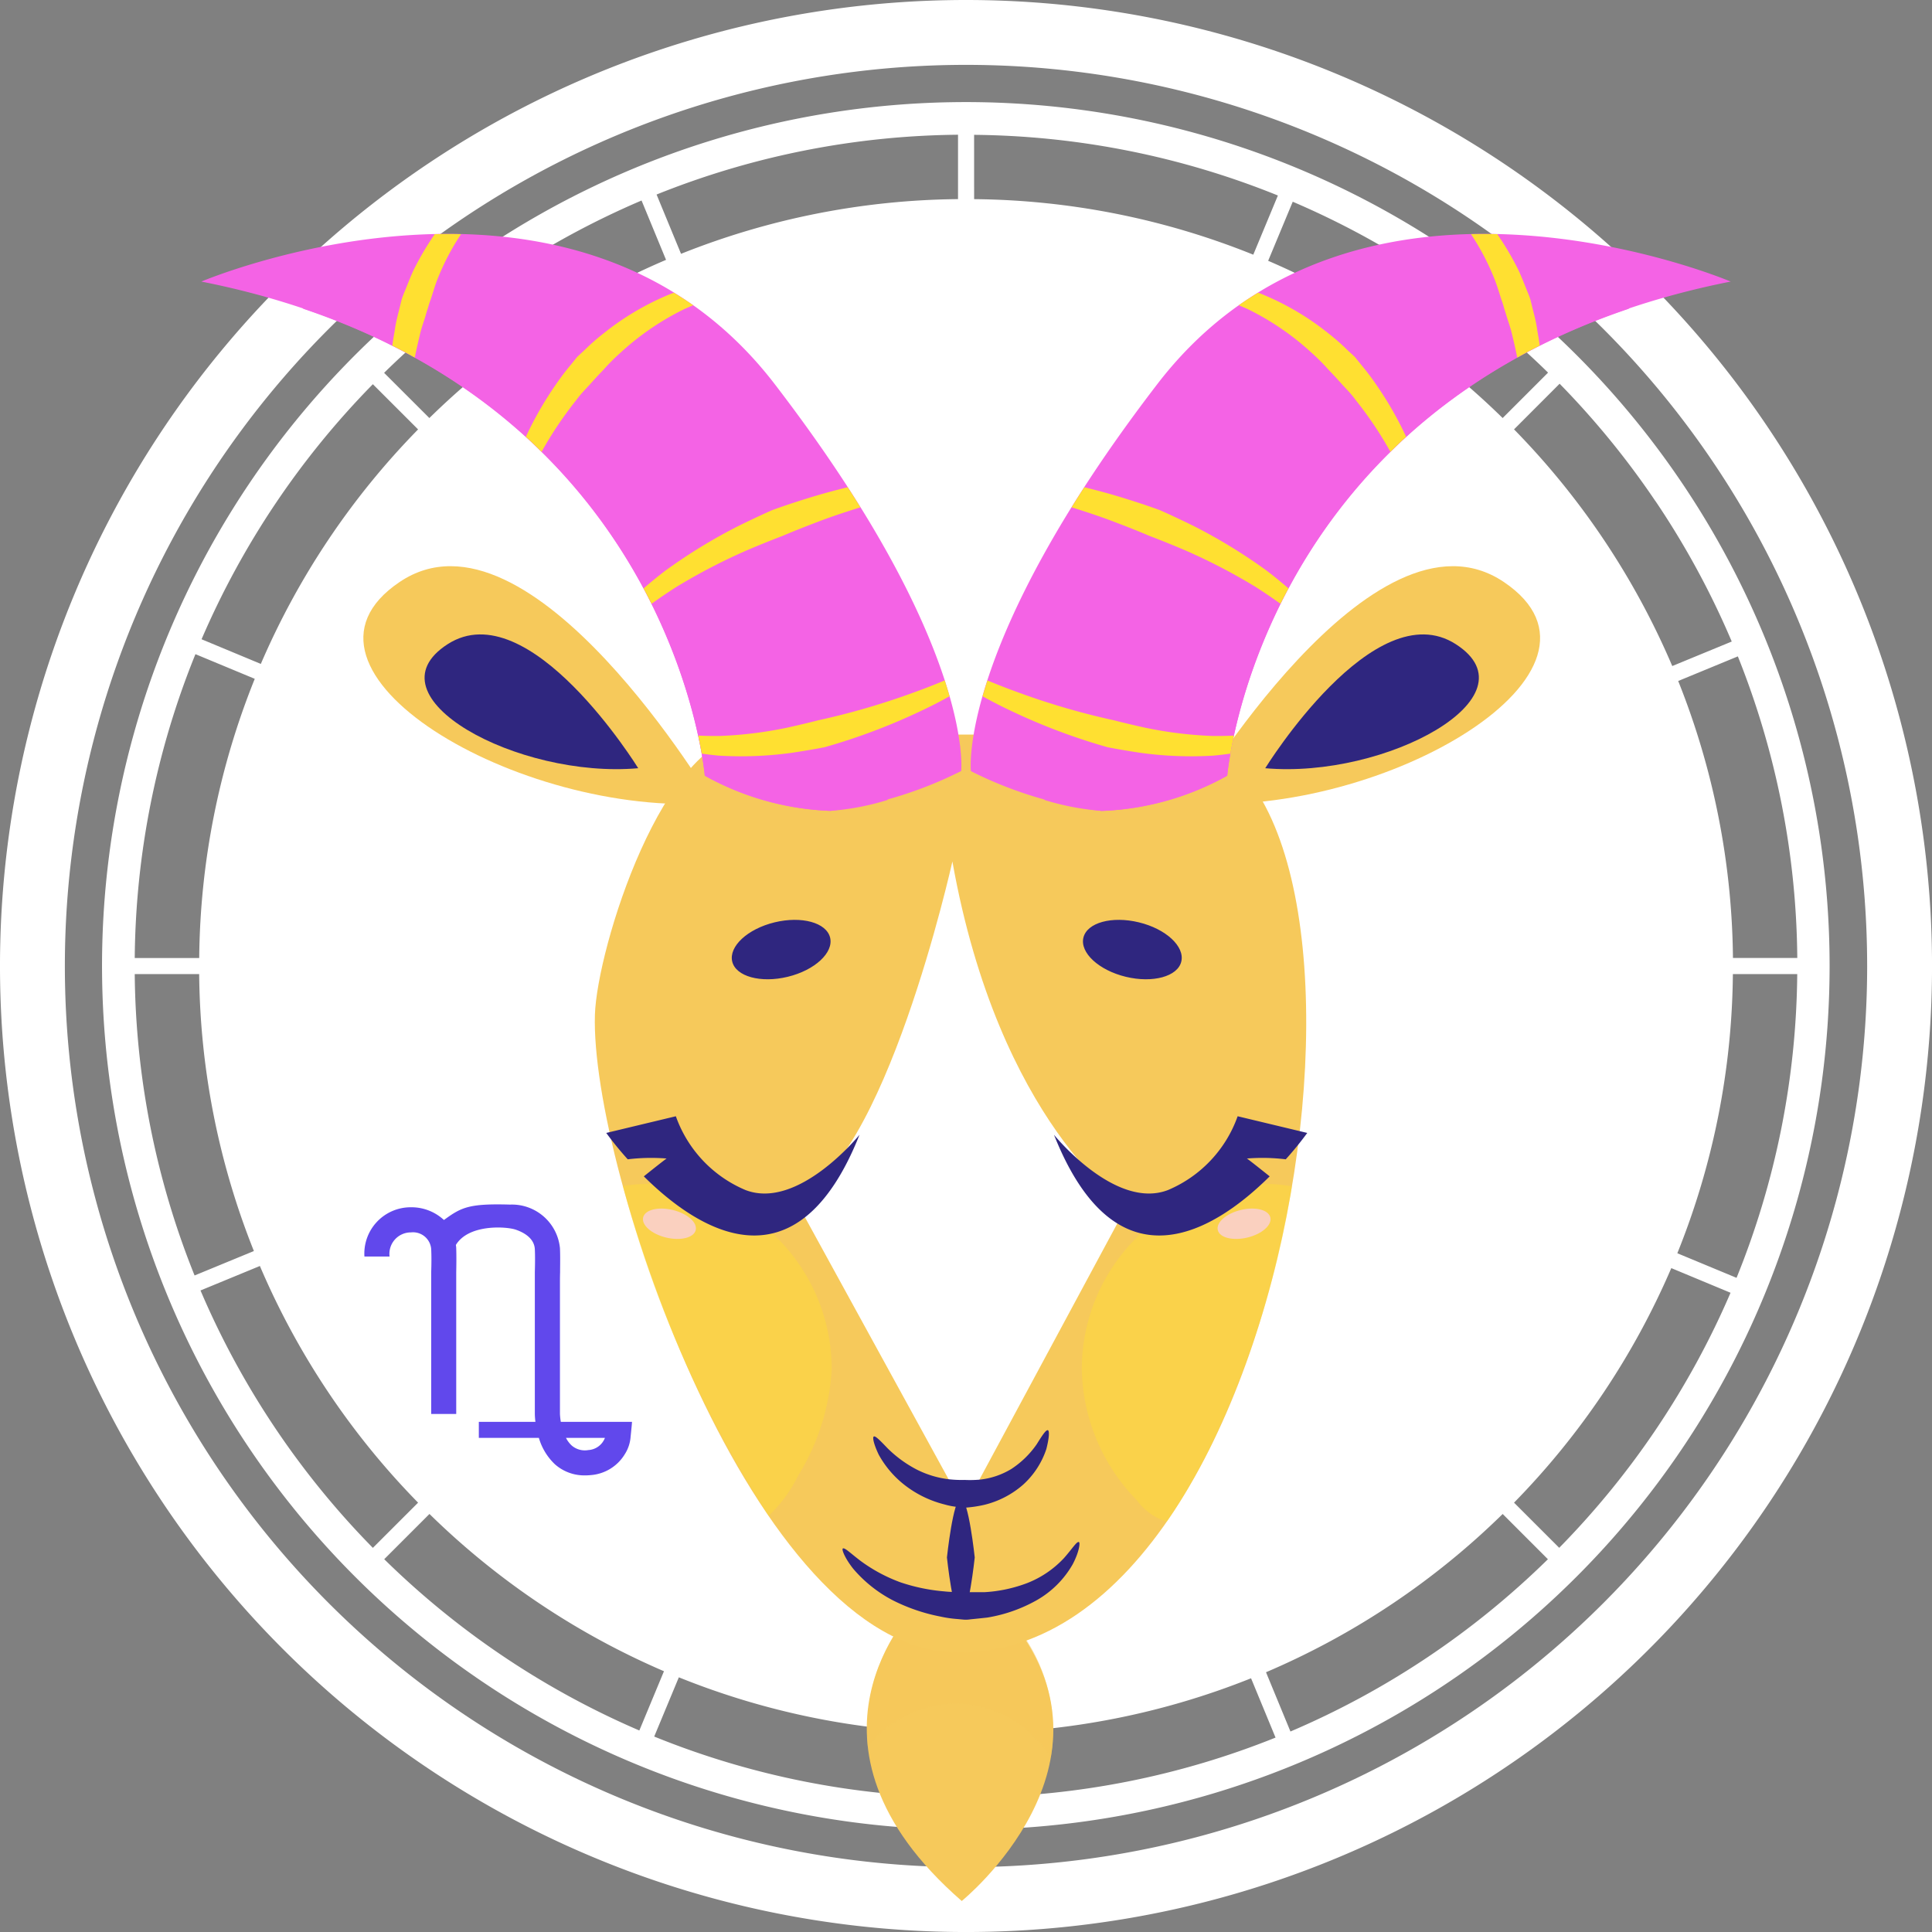 <svg xmlns="http://www.w3.org/2000/svg" width="79.999" height="80" viewBox="0 0 79.999 80">
  <rect x="0" y="0" width="79.999" height="80" fill="#808080" stroke="none"/>
  <g id="Group_22370" data-name="Group 22370" transform="translate(-141.748 -346.127)">
    <g id="Group_5959" data-name="Group 5959" transform="translate(141.748 346.127)">
      <g id="Group_5958" data-name="Group 5958">
        <path id="Path_2243" data-name="Path 2243" d="M212.513,367.245a35.767,35.767,0,1,0,6.107,19.994A35.752,35.752,0,0,0,212.513,367.245Zm-43.086-11.7L170.44,358a31.8,31.8,0,0,0-9.8,6.55l-1.874-1.872A34.537,34.537,0,0,1,169.427,355.542ZM158.3,363.149l1.873,1.872a31.8,31.8,0,0,0-6.512,9.71l-2.454-1.021A34.536,34.536,0,0,1,158.3,363.149Zm-7.344,11.179,2.454,1.02a31.644,31.644,0,0,0-2.3,11.56H148.44A34.241,34.241,0,0,1,150.953,374.328Zm-2.513,13.246h2.665a31.664,31.664,0,0,0,2.266,11.468l-2.456,1.012A34.231,34.231,0,0,1,148.44,387.574Zm2.722,13.1,2.457-1.013a31.808,31.808,0,0,0,6.551,9.8l-1.873,1.872A34.543,34.543,0,0,1,151.163,400.674Zm7.605,11.129,1.874-1.874a31.783,31.783,0,0,0,9.71,6.512l-1.02,2.454A34.559,34.559,0,0,1,158.768,411.8Zm23.76,9.857a34.246,34.246,0,0,1-12.58-2.514l1.02-2.453a31.645,31.645,0,0,0,11.56,2.3Zm0-66.175a31.657,31.657,0,0,0-11.469,2.265l-1.013-2.455a34.29,34.29,0,0,1,12.482-2.476Zm34.755,31.422h-2.667a31.649,31.649,0,0,0-2.267-11.469l2.47-1.019A34.336,34.336,0,0,1,217.282,386.907Zm-5.874-18.916a34.37,34.37,0,0,1,3.157,5.813l-2.463,1.015a31.8,31.8,0,0,0-6.552-9.8l1.888-1.89A34.634,34.634,0,0,1,211.408,367.991Zm-4.447-5.323-1.882,1.882a31.781,31.781,0,0,0-9.71-6.511l1.018-2.446A34.429,34.429,0,0,1,206.961,362.668Zm-23.768-9.845a34.375,34.375,0,0,1,12.579,2.512l-1.019,2.451a31.629,31.629,0,0,0-11.559-2.3Zm0,68.838V419a31.691,31.691,0,0,0,11.468-2.267l1.014,2.456A34.242,34.242,0,0,1,183.193,421.66Zm13.1-2.722-1.013-2.456a31.8,31.8,0,0,0,9.8-6.553l1.873,1.874A34.537,34.537,0,0,1,196.293,418.938Zm11.13-7.606-1.873-1.872a31.822,31.822,0,0,0,6.512-9.712l2.453,1.021A34.537,34.537,0,0,1,207.423,411.332Zm7.343-11.18-2.454-1.019a31.658,31.658,0,0,0,2.3-11.559h2.665A34.241,34.241,0,0,1,214.767,400.152Z" transform="translate(-142.861 -347.24)" fill="#fff"/>
        <path id="Path_2244" data-name="Path 2244" d="M181.748,346.127a40,40,0,1,0,40,40A40,40,0,0,0,181.748,346.127Zm0,77.314a37.314,37.314,0,1,1,37.314-37.315A37.314,37.314,0,0,1,181.748,423.441Z" transform="translate(-141.748 -346.127)" fill="#fff"/>
      </g>
    </g>
    <g id="Group_5996" data-name="Group 5996" transform="translate(150.085 355.812)">
      <g id="Group_5960" data-name="Group 5960" transform="translate(27.554 56.87)">
        <path id="Path_2245" data-name="Path 2245" d="M189.062,430.153s-5.6,5.6,1.93,12.161c0,0,7.045-5.7,1.93-11.774Z" transform="translate(-187.06 -430.153)" fill="#f6c95b"/>
        <path id="Path_2246" data-name="Path 2246" d="M190.735,434.144a4.659,4.659,0,0,1,3.943,2.24,6.9,6.9,0,0,0-1.756-5.845l-3.86-.387a7.577,7.577,0,0,0-1.955,5.779A4.639,4.639,0,0,1,190.735,434.144Z" transform="translate(-187.061 -430.153)" fill="#f6c95b" opacity="0.5" style="mix-blend-mode: multiply;isolation: isolate"/>
      </g>
      <g id="Group_5990" data-name="Group 5990" transform="translate(6.709 13.758)">
        <g id="Group_5962" data-name="Group 5962">
          <g id="Group_5961" data-name="Group 5961">
            <path id="Path_2247" data-name="Path 2247" d="M175.238,385.535s-7.578-12.8-12.991-9.157S167.164,386.13,175.238,385.535Z" transform="translate(-160.743 -375.724)" fill="#f6c95b"/>
            <path id="Path_2248" data-name="Path 2248" d="M172.79,384.833s-4.512-7.311-7.891-5.136S167.81,385.275,172.79,384.833Z" transform="translate(-161.409 -376.466)" fill="#2f267f"/>
          </g>
        </g>
        <g id="Group_5964" data-name="Group 5964" transform="translate(34.23)">
          <g id="Group_5963" data-name="Group 5963">
            <path id="Path_2249" data-name="Path 2249" d="M203.959,385.535s7.578-12.8,12.991-9.157S212.033,386.13,203.959,385.535Z" transform="translate(-203.959 -375.724)" fill="#f6c95b"/>
            <path id="Path_2250" data-name="Path 2250" d="M207.89,384.833s4.512-7.311,7.891-5.136S212.87,385.275,207.89,384.833Z" transform="translate(-204.776 -376.466)" fill="#2f267f"/>
          </g>
        </g>
        <g id="Group_5989" data-name="Group 5989" transform="translate(9.585 6.974)">
          <path id="Path_2251" data-name="Path 2251" d="M196.352,384.529H179.307c-3.624,0-6.373,8.869-6.459,11.6-.2,6.363,6.585,26.332,14.984,26.412C202.381,422.676,207.294,384.529,196.352,384.529Z" transform="translate(-172.845 -384.529)" fill="#f6c95b"/>
          <path id="Path_2252" data-name="Path 2252" d="M189.813,391.162s-2.831,12.74-6.562,13.9l7.053,12.862,6.716-12.476S191.744,401.972,189.813,391.162Z" transform="translate(-175.008 -385.908)" fill="#fff"/>
          <g id="Group_5988" data-name="Group 5988" transform="translate(0.472 7.671)">
            <g id="Group_5974" data-name="Group 5974">
              <g id="Group_5973" data-name="Group 5973">
                <g id="Group_5972" data-name="Group 5972">
                  <g id="Group_5967" data-name="Group 5967" transform="translate(0.69 10.933)">
                    <g id="Group_5966" data-name="Group 5966">
                      <g id="Group_5965" data-name="Group 5965">
                        <path id="Path_2253" data-name="Path 2253" d="M175.28,408.016a6.821,6.821,0,0,0-.969.09,47.81,47.81,0,0,0,6.035,13.656,5.86,5.86,0,0,0,1.221-1.663,9.4,9.4,0,0,0,1.391-4.406A7.678,7.678,0,0,0,175.28,408.016Z" transform="translate(-174.311 -408.016)" fill="#ffe031" opacity="0.4" style="mix-blend-mode: screen;isolation: isolate"/>
                        <path id="Path_2254" data-name="Path 2254" d="M177.543,410.2c-.076.315-.625.452-1.225.308s-1.027-.518-.951-.835.624-.453,1.227-.307S177.62,409.885,177.543,410.2Z" transform="translate(-174.529 -408.285)" fill="#fad0bf" style="mix-blend-mode: screen;isolation: isolate"/>
                      </g>
                    </g>
                  </g>
                  <g id="Group_5970" data-name="Group 5970" transform="translate(0 8.133)">
                    <g id="Group_5969" data-name="Group 5969">
                      <g id="Group_5968" data-name="Group 5968">
                        <path id="Path_2255" data-name="Path 2255" d="M179.2,407.534a5.2,5.2,0,0,1-2.878-3.053l-2.882.691a13.837,13.837,0,0,0,.89,1.092,7.994,7.994,0,0,1,1.609-.033c-.1.067-.611.472-.943.739,2.218,2.2,6.309,4.878,8.931-1.722C183.928,405.248,181.392,408.386,179.2,407.534Z" transform="translate(-173.44 -404.481)" fill="#2f267f"/>
                      </g>
                    </g>
                  </g>
                  <g id="Group_5971" data-name="Group 5971" transform="translate(5.192)">
                    <path id="Path_2256" data-name="Path 2256" d="M184.073,394.951c.151.623-.637,1.35-1.754,1.621s-2.153-.01-2.3-.633.635-1.35,1.754-1.621S183.921,394.327,184.073,394.951Z" transform="translate(-179.995 -394.214)" fill="#2f267f"/>
                  </g>
                </g>
              </g>
            </g>
            <g id="Group_5983" data-name="Group 5983" transform="translate(18.539)">
              <g id="Group_5982" data-name="Group 5982">
                <g id="Group_5977" data-name="Group 5977" transform="translate(1.152 10.933)">
                  <g id="Group_5976" data-name="Group 5976">
                    <g id="Group_5975" data-name="Group 5975">
                      <path id="Path_2257" data-name="Path 2257" d="M205.978,408.016a7.677,7.677,0,0,0-7.678,7.678,7.969,7.969,0,0,0,2.293,5.439,2.408,2.408,0,0,0,1.225.869q.473-.681.909-1.423l0-.009q.435-.74.832-1.53A39.3,39.3,0,0,0,207,408.117v0A7.209,7.209,0,0,0,205.978,408.016Z" transform="translate(-198.3 -408.016)" fill="#ffe031" opacity="0.4" style="mix-blend-mode: screen;isolation: isolate"/>
                      <path id="Path_2258" data-name="Path 2258" d="M205.408,410.2c.075.315.624.452,1.225.308s1.027-.518.95-.835-.624-.453-1.226-.307S205.33,409.885,205.408,410.2Z" transform="translate(-199.776 -408.285)" fill="#fad0bf" style="mix-blend-mode: screen;isolation: isolate"/>
                    </g>
                  </g>
                </g>
                <g id="Group_5980" data-name="Group 5980" transform="translate(0 8.133)">
                  <g id="Group_5979" data-name="Group 5979">
                    <g id="Group_5978" data-name="Group 5978">
                      <path id="Path_2259" data-name="Path 2259" d="M201.574,407.534a5.205,5.205,0,0,0,2.878-3.053l2.882.691a13.837,13.837,0,0,1-.89,1.092,8,8,0,0,0-1.609-.033c.1.067.61.472.943.739-2.218,2.2-6.309,4.878-8.931-1.722C196.846,405.248,199.381,408.386,201.574,407.534Z" transform="translate(-196.846 -404.481)" fill="#2f267f"/>
                    </g>
                  </g>
                </g>
                <g id="Group_5981" data-name="Group 5981" transform="translate(1.2)">
                  <path id="Path_2260" data-name="Path 2260" d="M198.379,394.951c-.151.623.636,1.35,1.754,1.621s2.153-.01,2.3-.633-.636-1.35-1.755-1.621S198.53,394.327,198.379,394.951Z" transform="translate(-198.36 -394.214)" fill="#2f267f"/>
                </g>
              </g>
            </g>
            <g id="Group_5987" data-name="Group 5987" transform="translate(9.78 21.131)">
              <g id="Group_5984" data-name="Group 5984" transform="translate(1.274)">
                <path id="Path_2261" data-name="Path 2261" d="M194.628,420.893c.071.02.055.325-.063.781a3.461,3.461,0,0,1-.955,1.469,3.794,3.794,0,0,1-1.613.84,5.083,5.083,0,0,1-.831.12l-.228-.027a3.062,3.062,0,0,1-.589-.109,4.451,4.451,0,0,1-1.6-.764,4.109,4.109,0,0,1-1.126-1.3c-.2-.421-.269-.721-.2-.751s.277.185.565.486a4.967,4.967,0,0,0,1.2.879,3.99,3.99,0,0,0,1.362.41,4.821,4.821,0,0,0,.63.025,4.7,4.7,0,0,0,.626-.012,3.169,3.169,0,0,0,1.309-.441,3.8,3.8,0,0,0,1.049-1.021C194.384,421.126,194.547,420.87,194.628,420.893Z" transform="translate(-187.396 -420.891)" fill="#2f267f"/>
              </g>
              <g id="Group_5985" data-name="Group 5985" transform="translate(0 4.631)">
                <path id="Path_2262" data-name="Path 2262" d="M195.58,426.74c.059.019.015.4-.257.919a3.972,3.972,0,0,1-1.511,1.5,6.215,6.215,0,0,1-2.026.707c-.291.032-.535.057-.7.073a1.183,1.183,0,0,1-.268.013l-.267-.025a4.827,4.827,0,0,1-.693-.1,7.511,7.511,0,0,1-1.992-.68,5.447,5.447,0,0,1-1.63-1.3c-.355-.448-.487-.807-.432-.84.076-.053.33.208.744.519a6.589,6.589,0,0,0,1.647.882,7.606,7.606,0,0,0,1.811.374,4.18,4.18,0,0,0,.6.022l.229,0a1.081,1.081,0,0,0,.229.011h.605a5.915,5.915,0,0,0,1.782-.382,4.146,4.146,0,0,0,1.508-1.027C195.3,427.023,195.492,426.7,195.58,426.74Z" transform="translate(-185.788 -426.737)" fill="#2f267f"/>
              </g>
              <g id="Group_5986" data-name="Group 5986" transform="translate(4.327 2.832)">
                <path id="Path_2263" data-name="Path 2263" d="M191.826,429.357c-.318,0-.576-2.452-.576-2.452s.258-2.438.576-2.438.575,2.438.575,2.438S192.143,429.357,191.826,429.357Z" transform="translate(-191.25 -424.467)" fill="#2f267f"/>
              </g>
            </g>
          </g>
        </g>
      </g>
      <g id="Group_5995" data-name="Group 5995">
        <g id="Group_5992" data-name="Group 5992">
          <path id="Path_2264" data-name="Path 2264" d="M173.119,380.788s-1.35-16.6-20.846-20.46c0,0,15.441-6.563,23.742,4.246s7.721,16.021,7.721,16.021a16.579,16.579,0,0,1-5.413,1.649A11.562,11.562,0,0,1,173.119,380.788Z" transform="translate(-152.273 -358.354)" fill="#f463e5"/>
          <path id="Path_2265" data-name="Path 2265" d="M174.22,368.229c-4.634-6.036-11.5-6.654-16.652-6.023,15.49,5.218,16.652,19.342,16.652,19.342a11.562,11.562,0,0,0,5.2,1.457,10.687,10.687,0,0,0,2.369-.452C181.365,380.229,179.8,375.5,174.22,368.229Z" transform="translate(-153.374 -359.114)" fill="#f463e5" style="mix-blend-mode: multiply;isolation: isolate"/>
          <g id="Group_5991" data-name="Group 5991" transform="translate(7.907 0.001)">
            <path id="Path_2266" data-name="Path 2266" d="M163.186,363.475c.067-.322.135-.627.2-.892.077-.36.194-.645.25-.85s.1-.321.1-.321.027-.119.1-.318.15-.492.276-.829a10.031,10.031,0,0,1,.99-1.9q-.55-.014-1.088,0a12,12,0,0,0-.877,1.488c-.166.36-.277.67-.368.883a3.5,3.5,0,0,0-.127.34s-.032.128-.086.353-.149.543-.2.934c-.036.192-.069.4-.1.619C162.576,363.138,162.881,363.305,163.186,363.475Z" transform="translate(-162.256 -358.355)" fill="#ffe031"/>
            <path id="Path_2267" data-name="Path 2267" d="M187.567,382.914c.376-.177.739-.368,1.089-.561-.06-.208-.128-.428-.2-.657-.388.162-.793.322-1.206.471a30.412,30.412,0,0,1-4.04,1.182s-.5.131-1.263.3a16.553,16.553,0,0,1-2.822.348c-.295,0-.589,0-.878-.017.061.283.108.531.147.748.235.032.473.062.712.083a15.36,15.36,0,0,0,3.022-.118c.813-.122,1.353-.231,1.353-.231A25.477,25.477,0,0,0,187.567,382.914Z" transform="translate(-165.58 -363.208)" fill="#ffe031"/>
            <path id="Path_2268" data-name="Path 2268" d="M179.727,374.184c.842-.356,1.411-.568,1.411-.568s.562-.244,1.425-.569c.511-.2,1.139-.409,1.809-.619q-.253-.408-.527-.831c-.6.146-1.154.3-1.623.446-.912.281-1.511.505-1.511.505s-.583.254-1.437.676a22.39,22.39,0,0,0-2.977,1.825c-.314.238-.615.487-.906.737.114.214.226.426.33.637.333-.238.678-.474,1.034-.7A24.366,24.366,0,0,1,179.727,374.184Z" transform="translate(-164.987 -361.108)" fill="#ffe031"/>
            <path id="Path_2269" data-name="Path 2269" d="M171.324,365.88c.238-.329.491-.557.642-.738l.248-.272.256-.269a8.528,8.528,0,0,1,.692-.691,11.123,11.123,0,0,1,2.434-1.7c.188-.1.381-.179.573-.262-.261-.184-.527-.352-.794-.517-.037.013-.074.023-.112.037a11.139,11.139,0,0,0-2.79,1.633,8.907,8.907,0,0,0-.806.707l-.3.277-.254.314a10.447,10.447,0,0,0-.641.846,14.4,14.4,0,0,0-1.232,2.15c.226.207.438.414.65.624A15.514,15.514,0,0,1,171.324,365.88Z" transform="translate(-163.709 -358.995)" fill="#ffe031"/>
          </g>
        </g>
        <g id="Group_5994" data-name="Group 5994" transform="translate(31.854)">
          <path id="Path_2270" data-name="Path 2270" d="M203.115,380.788s1.35-16.6,20.846-20.46c0,0-15.441-6.563-23.742,4.246S192.5,380.6,192.5,380.6a16.579,16.579,0,0,0,5.413,1.649A11.561,11.561,0,0,0,203.115,380.788Z" transform="translate(-192.489 -358.354)" fill="#f463e5"/>
          <path id="Path_2271" data-name="Path 2271" d="M203.916,368.229c4.634-6.036,11.5-6.654,16.652-6.023-15.49,5.218-16.652,19.342-16.652,19.342a11.562,11.562,0,0,1-5.2,1.457,10.688,10.688,0,0,1-2.369-.452C196.771,380.229,198.336,375.5,203.916,368.229Z" transform="translate(-193.29 -359.114)" fill="#f463e5" style="mix-blend-mode: multiply;isolation: isolate"/>
          <g id="Group_5993" data-name="Group 5993" transform="translate(0.489 0.001)">
            <path id="Path_2272" data-name="Path 2272" d="M220.562,363.475c-.067-.322-.135-.627-.2-.892-.077-.36-.194-.645-.25-.85l-.1-.321a3.1,3.1,0,0,0-.1-.318c-.068-.2-.15-.492-.276-.829a10.032,10.032,0,0,0-.99-1.9q.55-.014,1.088,0a12,12,0,0,1,.877,1.488c.166.36.278.67.368.883s.128.34.128.34.031.128.086.353.149.543.2.934c.036.192.069.4.1.619C221.172,363.138,220.867,363.305,220.562,363.475Z" transform="translate(-198.416 -358.355)" fill="#ffe031"/>
            <path id="Path_2273" data-name="Path 2273" d="M194.2,382.914c-.376-.177-.739-.368-1.089-.561.06-.208.128-.428.2-.657.389.162.793.322,1.206.471a30.411,30.411,0,0,0,4.04,1.182s.5.131,1.263.3a16.553,16.553,0,0,0,2.822.348c.295,0,.589,0,.878-.017-.061.283-.109.531-.147.748-.235.032-.473.062-.712.083a15.359,15.359,0,0,1-3.022-.118c-.813-.122-1.353-.231-1.353-.231A25.446,25.446,0,0,1,194.2,382.914Z" transform="translate(-193.106 -363.208)" fill="#ffe031"/>
            <path id="Path_2274" data-name="Path 2274" d="M202.411,374.184c-.842-.356-1.411-.568-1.411-.568s-.562-.244-1.425-.569c-.511-.2-1.139-.409-1.809-.619q.253-.408.527-.831c.6.146,1.154.3,1.623.446.912.281,1.511.505,1.511.505s.583.254,1.437.676a22.34,22.34,0,0,1,2.977,1.825c.314.238.615.487.906.737-.114.214-.226.426-.33.637-.333-.238-.678-.474-1.034-.7A24.371,24.371,0,0,0,202.411,374.184Z" transform="translate(-194.075 -361.108)" fill="#ffe031"/>
            <path id="Path_2275" data-name="Path 2275" d="M211.353,365.88c-.238-.329-.491-.557-.642-.738l-.248-.272-.256-.269a8.526,8.526,0,0,0-.692-.691,11.123,11.123,0,0,0-2.434-1.7c-.188-.1-.381-.179-.573-.262.261-.184.527-.352.794-.517.037.013.074.023.112.037a11.139,11.139,0,0,1,2.79,1.633,8.907,8.907,0,0,1,.806.707l.3.277.254.314a10.443,10.443,0,0,1,.641.846,14.4,14.4,0,0,1,1.232,2.15c-.226.207-.438.414-.65.624A15.511,15.511,0,0,0,211.353,365.88Z" transform="translate(-195.893 -358.995)" fill="#ffe031"/>
          </g>
        </g>
      </g>
    </g>
    <path id="Path_2276" data-name="Path 2276" d="M171.84,418.523c.019-.189.043-.429.036-.429h-2.945a2.577,2.577,0,0,1-.036-.332v-5.374c0-.161,0-.322.006-.484,0-.329.01-.669-.006-1.006a2,2,0,0,0-2.067-1.8c-1.713-.05-2.021.116-2.737.638a1.977,1.977,0,0,0-1.386-.527,1.918,1.918,0,0,0-1.906,2.04h1.041a.889.889,0,0,1,.889-1,.754.754,0,0,1,.835.7c.014.309.01.617,0,.944,0,.168,0,.335,0,.5v5.375H164.6V412.4c0-.161,0-.323,0-.484.006-.329.011-.668,0-1.006,0-.05-.008-.094-.014-.142.53-.87,2.078-.764,2.469-.635.261.088.774.314.8.812.014.307.009.617,0,.944,0,.167,0,.333,0,.5v5.384a3.067,3.067,0,0,0,.025.322h-2.344v.662h2.486a2.444,2.444,0,0,0,.666,1.095,1.835,1.835,0,0,0,1.25.459,2.091,2.091,0,0,0,.221-.011,1.808,1.808,0,0,0,1.421-.866,1.543,1.543,0,0,0,.238-.691C171.819,418.723,171.829,418.631,171.84,418.523Zm-1.779.741a.831.831,0,0,1-.677-.188,1.1,1.1,0,0,1-.239-.319h1.613A.786.786,0,0,1,170.061,419.263Z" transform="translate(-3.961 -13.092)" fill="#6148ec"/>
  </g>
</svg>
